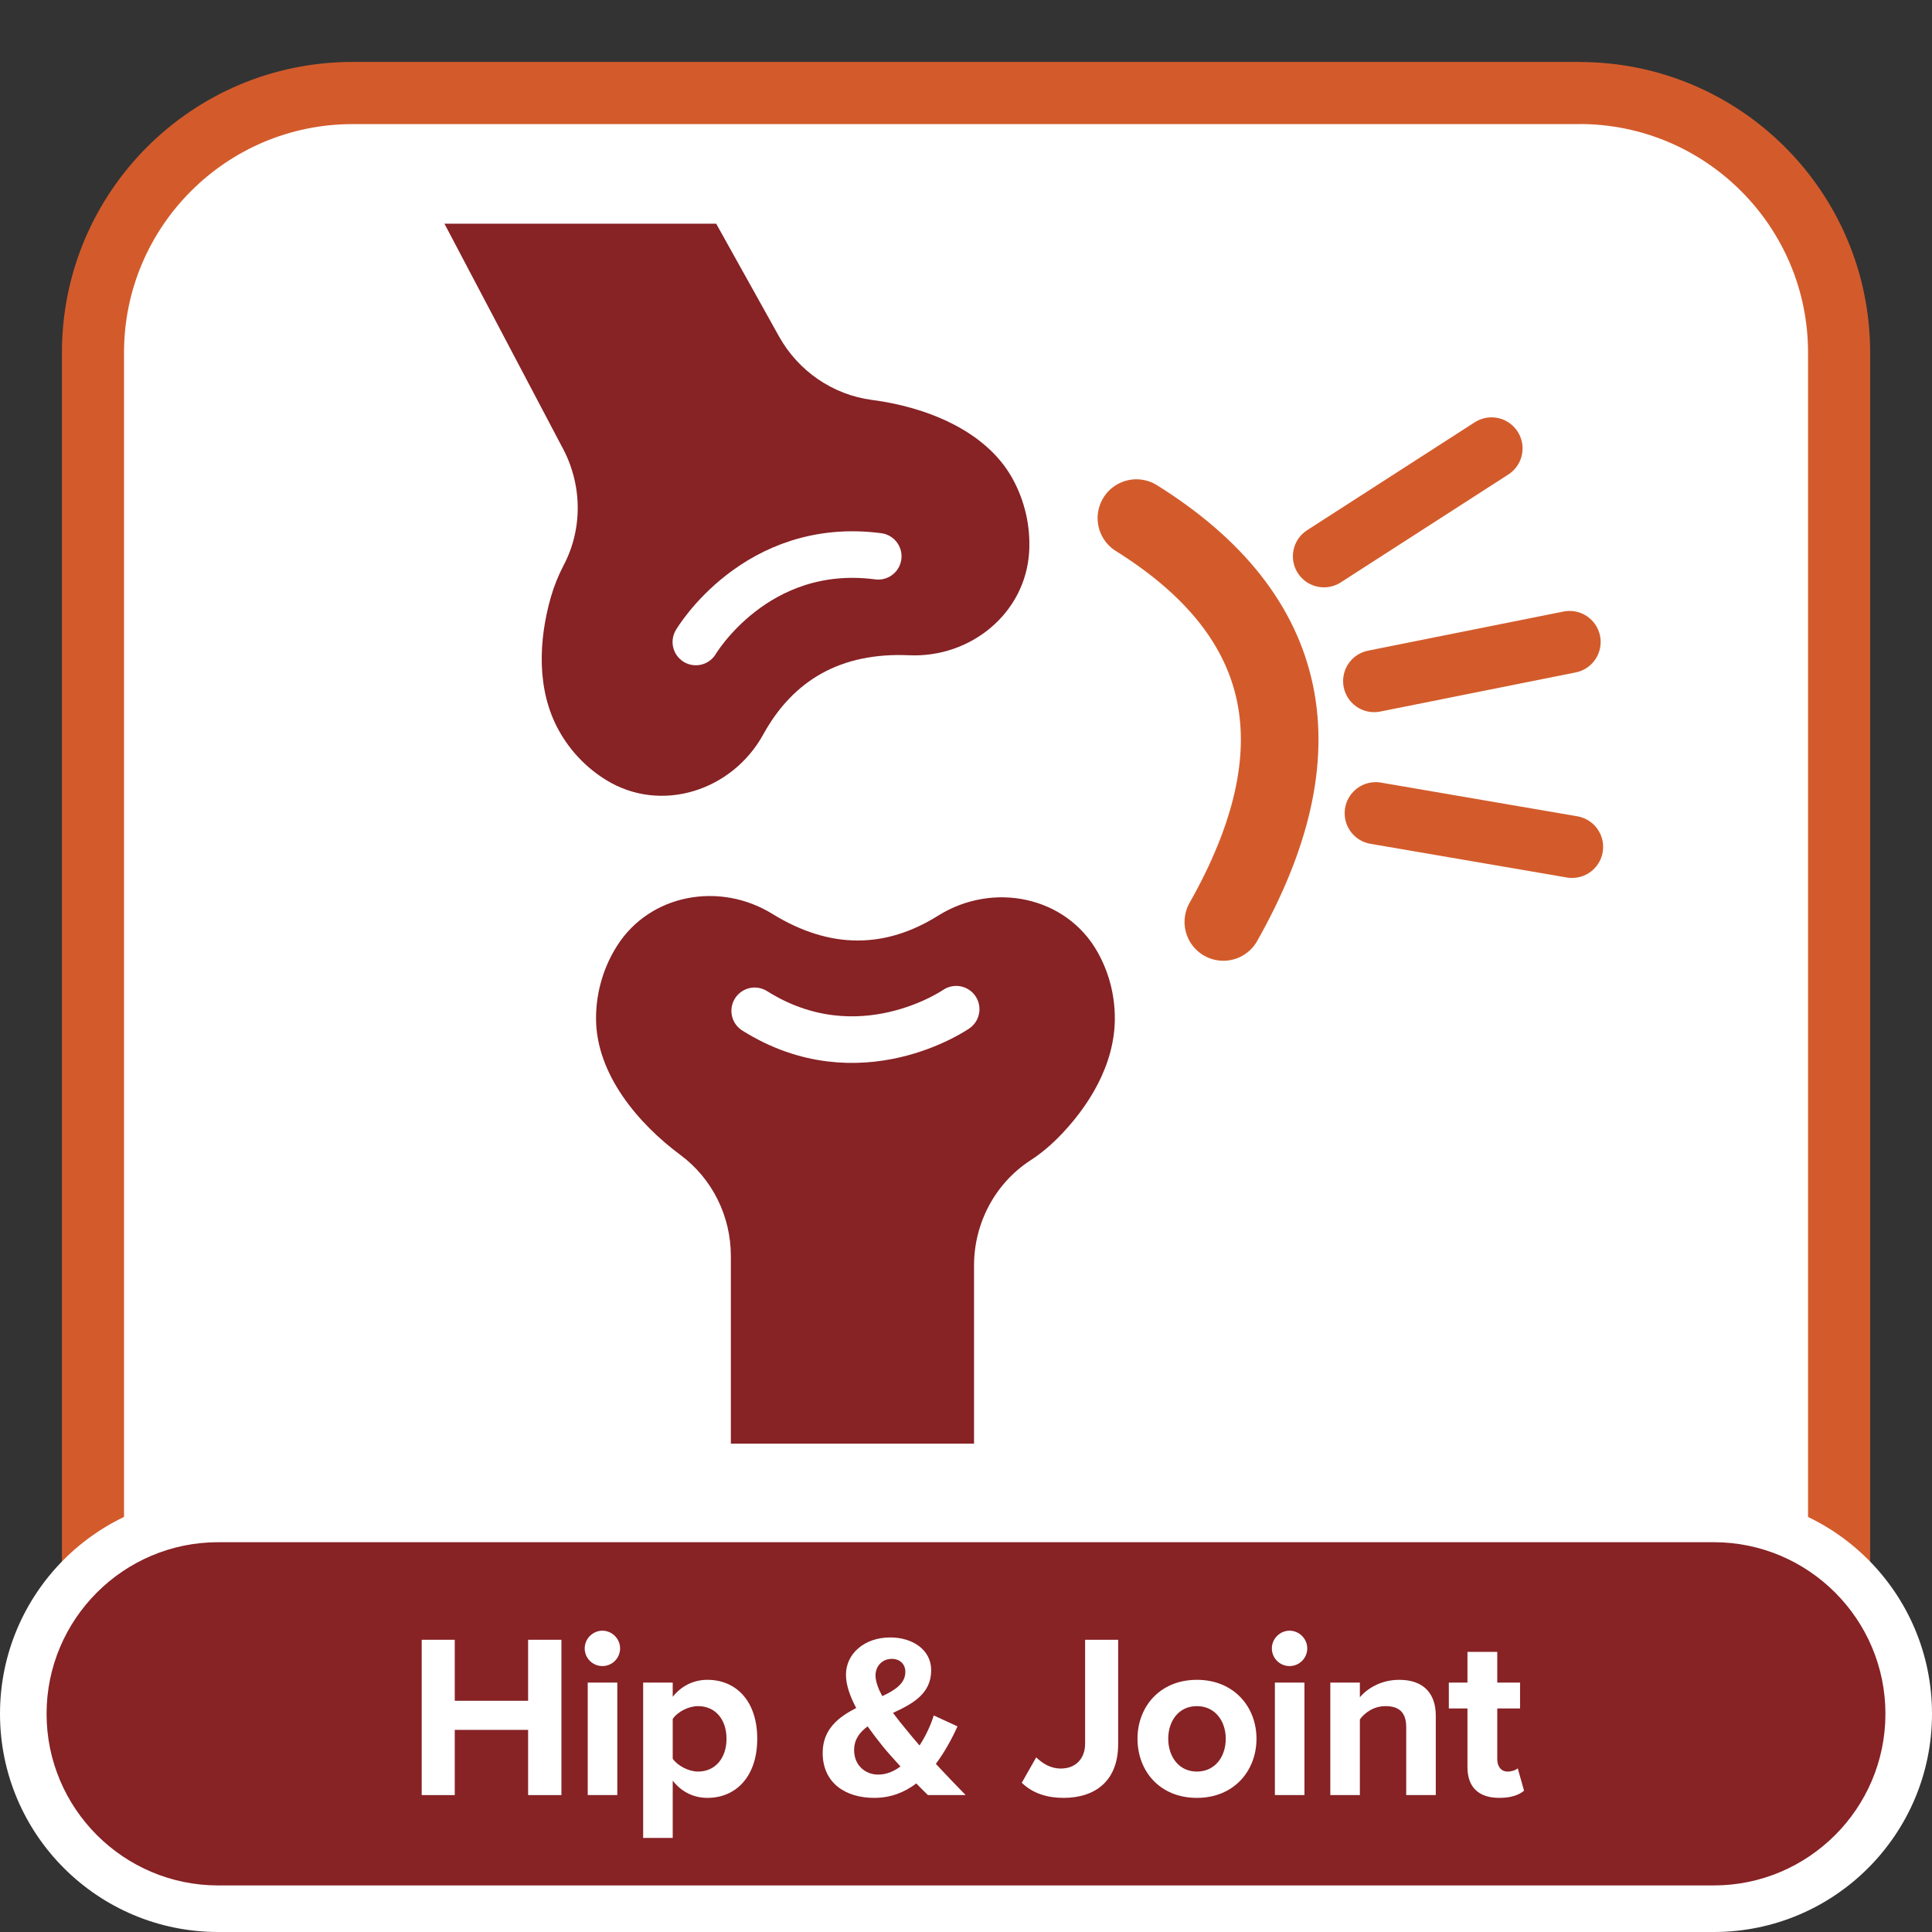 <?xml version="1.0" encoding="UTF-8"?>
<svg xmlns="http://www.w3.org/2000/svg" viewBox="0 0 248.91 248.91">
  <rect x="0" y="0" width="248.91" height="248.91" fill="#333333" stroke="none"/>
  <defs>
    <style>
      .cls-1 {
        fill: #fff;
      }

      .cls-2 {
        stroke: #fff;
        stroke-width: 6px;
      }

      .cls-2, .cls-3, .cls-4 {
        fill: none;
        stroke-linecap: round;
        stroke-miterlimit: 10;
      }

      .cls-3 {
        stroke-width: 8px;
      }

      .cls-3, .cls-4 {
        stroke: #d35b2b;
      }

      .cls-4 {
        stroke-width: 10px;
      }

      .cls-5 {
        fill: #872225;
      }

      .cls-6 {
        fill: #d35b2b;
      }
    </style>
  </defs>
  <g id="Fond">
    <g>
      <path class="cls-1" d="M45.42,11.98h158.08c18.45,0,33.43,14.98,33.43,33.43v158.08c0,18.45-14.98,33.44-33.44,33.44H45.42c-18.45,0-33.43-14.98-33.43-33.43V45.42c0-18.45,14.98-33.43,33.43-33.43Z"/>
      <path class="cls-6" d="M203.5,15.98c16.23,0,29.44,13.2,29.44,29.43v158.08c0,16.23-13.2,29.44-29.44,29.44H45.42c-16.23,0-29.44-13.2-29.44-29.44V45.42c0-16.23,13.2-29.43,29.44-29.43h158.08M203.5,7.98H45.42C24.74,7.98,7.98,24.74,7.98,45.42v158.08c0,20.67,16.76,37.44,37.44,37.44h158.08c20.67,0,37.44-16.76,37.44-37.44V45.42c0-20.67-16.76-37.43-37.44-37.43h0Z"/>
    </g>
    <g>
      <path class="cls-5" d="M28.11,245.91c-13.85,0-25.11-11.27-25.11-25.11s11.27-25.11,25.11-25.11h192.69c13.85,0,25.11,11.27,25.11,25.11s-11.27,25.11-25.11,25.11H28.11Z"/>
      <path class="cls-1" d="M220.8,198.69c12.19,0,22.11,9.92,22.11,22.11s-9.92,22.11-22.11,22.11H28.11c-12.19,0-22.11-9.92-22.11-22.11s9.92-22.11,22.11-22.11h192.69M220.8,192.69H28.11C12.59,192.69,0,205.27,0,220.8H0C0,236.33,12.59,248.91,28.11,248.91h192.69c15.53,0,28.11-12.59,28.11-28.11h0c0-15.53-12.59-28.11-28.11-28.11h0Z"/>
    </g>
  </g>
  <g id="texte-EN">
    <g>
      <path class="cls-1" d="M68.04,222.87h-9.45v8.4h-4.26v-20.01h4.26v7.86h9.45v-7.86h4.29v20.01h-4.29v-8.4Z"/>
      <path class="cls-1" d="M75.33,212.37c0-1.26,1.05-2.28,2.28-2.28s2.28,1.02,2.28,2.28-1.02,2.28-2.28,2.28-2.28-1.02-2.28-2.28ZM75.72,216.78h3.81v14.49h-3.81v-14.49Z"/>
      <path class="cls-1" d="M82.86,236.79v-20.01h3.81v1.83c1.11-1.41,2.7-2.19,4.47-2.19,3.72,0,6.42,2.76,6.42,7.59s-2.7,7.62-6.42,7.62c-1.71,0-3.3-.72-4.47-2.22v7.38h-3.81ZM89.94,219.81c-1.23,0-2.64.72-3.27,1.65v5.13c.63.9,2.04,1.65,3.27,1.65,2.19,0,3.66-1.71,3.66-4.23s-1.47-4.2-3.66-4.2Z"/>
      <path class="cls-1" d="M124.41,231.27h-4.86c-.42-.39-.93-.93-1.5-1.5-1.5,1.14-3.27,1.86-5.43,1.86-3.69,0-6.63-1.92-6.63-5.79,0-3.06,2.04-4.62,4.32-5.79-.78-1.47-1.32-2.94-1.32-4.29,0-2.7,2.37-4.8,5.7-4.8,2.85,0,5.28,1.56,5.28,4.23,0,3.06-2.46,4.35-4.92,5.49.6.81,1.2,1.56,1.71,2.16.57.72,1.14,1.38,1.71,2.04.84-1.29,1.47-2.7,1.83-3.87l3.06,1.41c-.72,1.59-1.65,3.3-2.79,4.83,1.2,1.29,2.46,2.61,3.84,4.02ZM116.01,227.58c-.9-.99-1.74-1.92-2.22-2.52-.66-.81-1.35-1.71-2.01-2.64-1.02.75-1.74,1.68-1.74,3.06,0,1.95,1.44,3.15,3.09,3.15,1.05,0,2.01-.39,2.88-1.05ZM113.67,218.52c1.68-.78,2.97-1.65,2.97-3.12,0-1.05-.75-1.68-1.74-1.68-1.2,0-2.1.9-2.1,2.13,0,.81.36,1.74.87,2.67Z"/>
      <path class="cls-1" d="M133.5,226.41c.78.75,1.8,1.44,3.18,1.44,1.89,0,3.12-1.26,3.12-3.21v-13.38h4.26v13.44c0,4.74-2.94,6.93-7.05,6.93-2.01,0-3.93-.54-5.37-1.95l1.86-3.27Z"/>
      <path class="cls-1" d="M146.55,224.01c0-4.11,2.88-7.59,7.65-7.59s7.68,3.48,7.68,7.59-2.88,7.62-7.68,7.62-7.65-3.48-7.65-7.62ZM157.92,224.01c0-2.25-1.35-4.2-3.72-4.2s-3.69,1.95-3.69,4.2,1.32,4.23,3.69,4.23,3.72-1.95,3.72-4.23Z"/>
      <path class="cls-1" d="M163.86,212.37c0-1.26,1.05-2.28,2.28-2.28s2.28,1.02,2.28,2.28-1.02,2.28-2.28,2.28-2.28-1.02-2.28-2.28ZM164.25,216.78h3.81v14.49h-3.81v-14.49Z"/>
      <path class="cls-1" d="M181.17,222.51c0-2.01-1.05-2.7-2.67-2.7-1.5,0-2.67.84-3.3,1.71v9.75h-3.81v-14.49h3.81v1.89c.93-1.11,2.7-2.25,5.07-2.25,3.18,0,4.71,1.8,4.71,4.62v10.23h-3.81v-8.76Z"/>
      <path class="cls-1" d="M189.06,227.67v-7.56h-2.4v-3.33h2.4v-3.96h3.84v3.96h2.94v3.33h-2.94v6.54c0,.9.48,1.59,1.32,1.59.57,0,1.11-.21,1.32-.42l.81,2.88c-.57.51-1.59.93-3.18.93-2.67,0-4.11-1.38-4.11-3.96Z"/>
    </g>
  </g>
  <g id="picto">
    <g>
      <path class="cls-4" d="M146.41,66.75c20.36,12.72,23.54,30.22,11.2,52.03"/>
      <line class="cls-3" x1="177.04" y1="87.75" x2="202.22" y2="82.71"/>
      <line class="cls-3" x1="170.57" y1="71.67" x2="192.16" y2="57.77"/>
      <line class="cls-3" x1="177.24" y1="104.77" x2="202.54" y2="109.11"/>
    </g>
    <path class="cls-5" d="M94.16,185.99v-24.18c0-5.12-2.39-9.97-6.51-13.02-5.38-3.99-10.86-10.38-10.86-17.59,0-1.72.25-3.38.72-4.96.46-1.57,1.14-3.05,2-4.4,4.26-6.68,13.23-8.27,19.98-4.11,7.49,4.62,14.61,4.48,21.39.23,7.04-4.4,16.47-2.52,20.53,4.71,1.42,2.53,2.22,5.43,2.22,8.53,0,6.04-3.45,11.52-7.41,15.48-1.06,1.06-2.23,2.02-3.5,2.84-4.55,2.98-7.23,8.1-7.23,13.53v22.94h-31.33Z"/>
    <path class="cls-5" d="M57.26,28.82l15.1,28.66c2.64,4.75,2.79,10.53.26,15.34-.7,1.34-1.26,2.74-1.67,4.18-1.53,5.39-1.88,11.85,1.06,17.13,1.51,2.71,3.62,4.85,6.09,6.37,7.06,4.34,16.22,1.4,20.23-5.87,3.86-7.01,10.01-10.6,18.8-10.21,7.92.35,14.98-5.4,15.46-13.31.09-1.6-.03-3.22-.39-4.82-.36-1.61-.95-3.18-1.78-4.68-3.51-6.3-11.41-9.22-18.05-10.08-5.08-.66-9.53-3.73-12.02-8.21l-8.08-14.5h-35Z"/>
    <path class="cls-2" d="M89.65,82.71s7.72-13.11,23.5-11.04"/>
    <path class="cls-2" d="M123.19,130.02s-12.5,8.68-25.96.21"/>
  </g>
</svg>